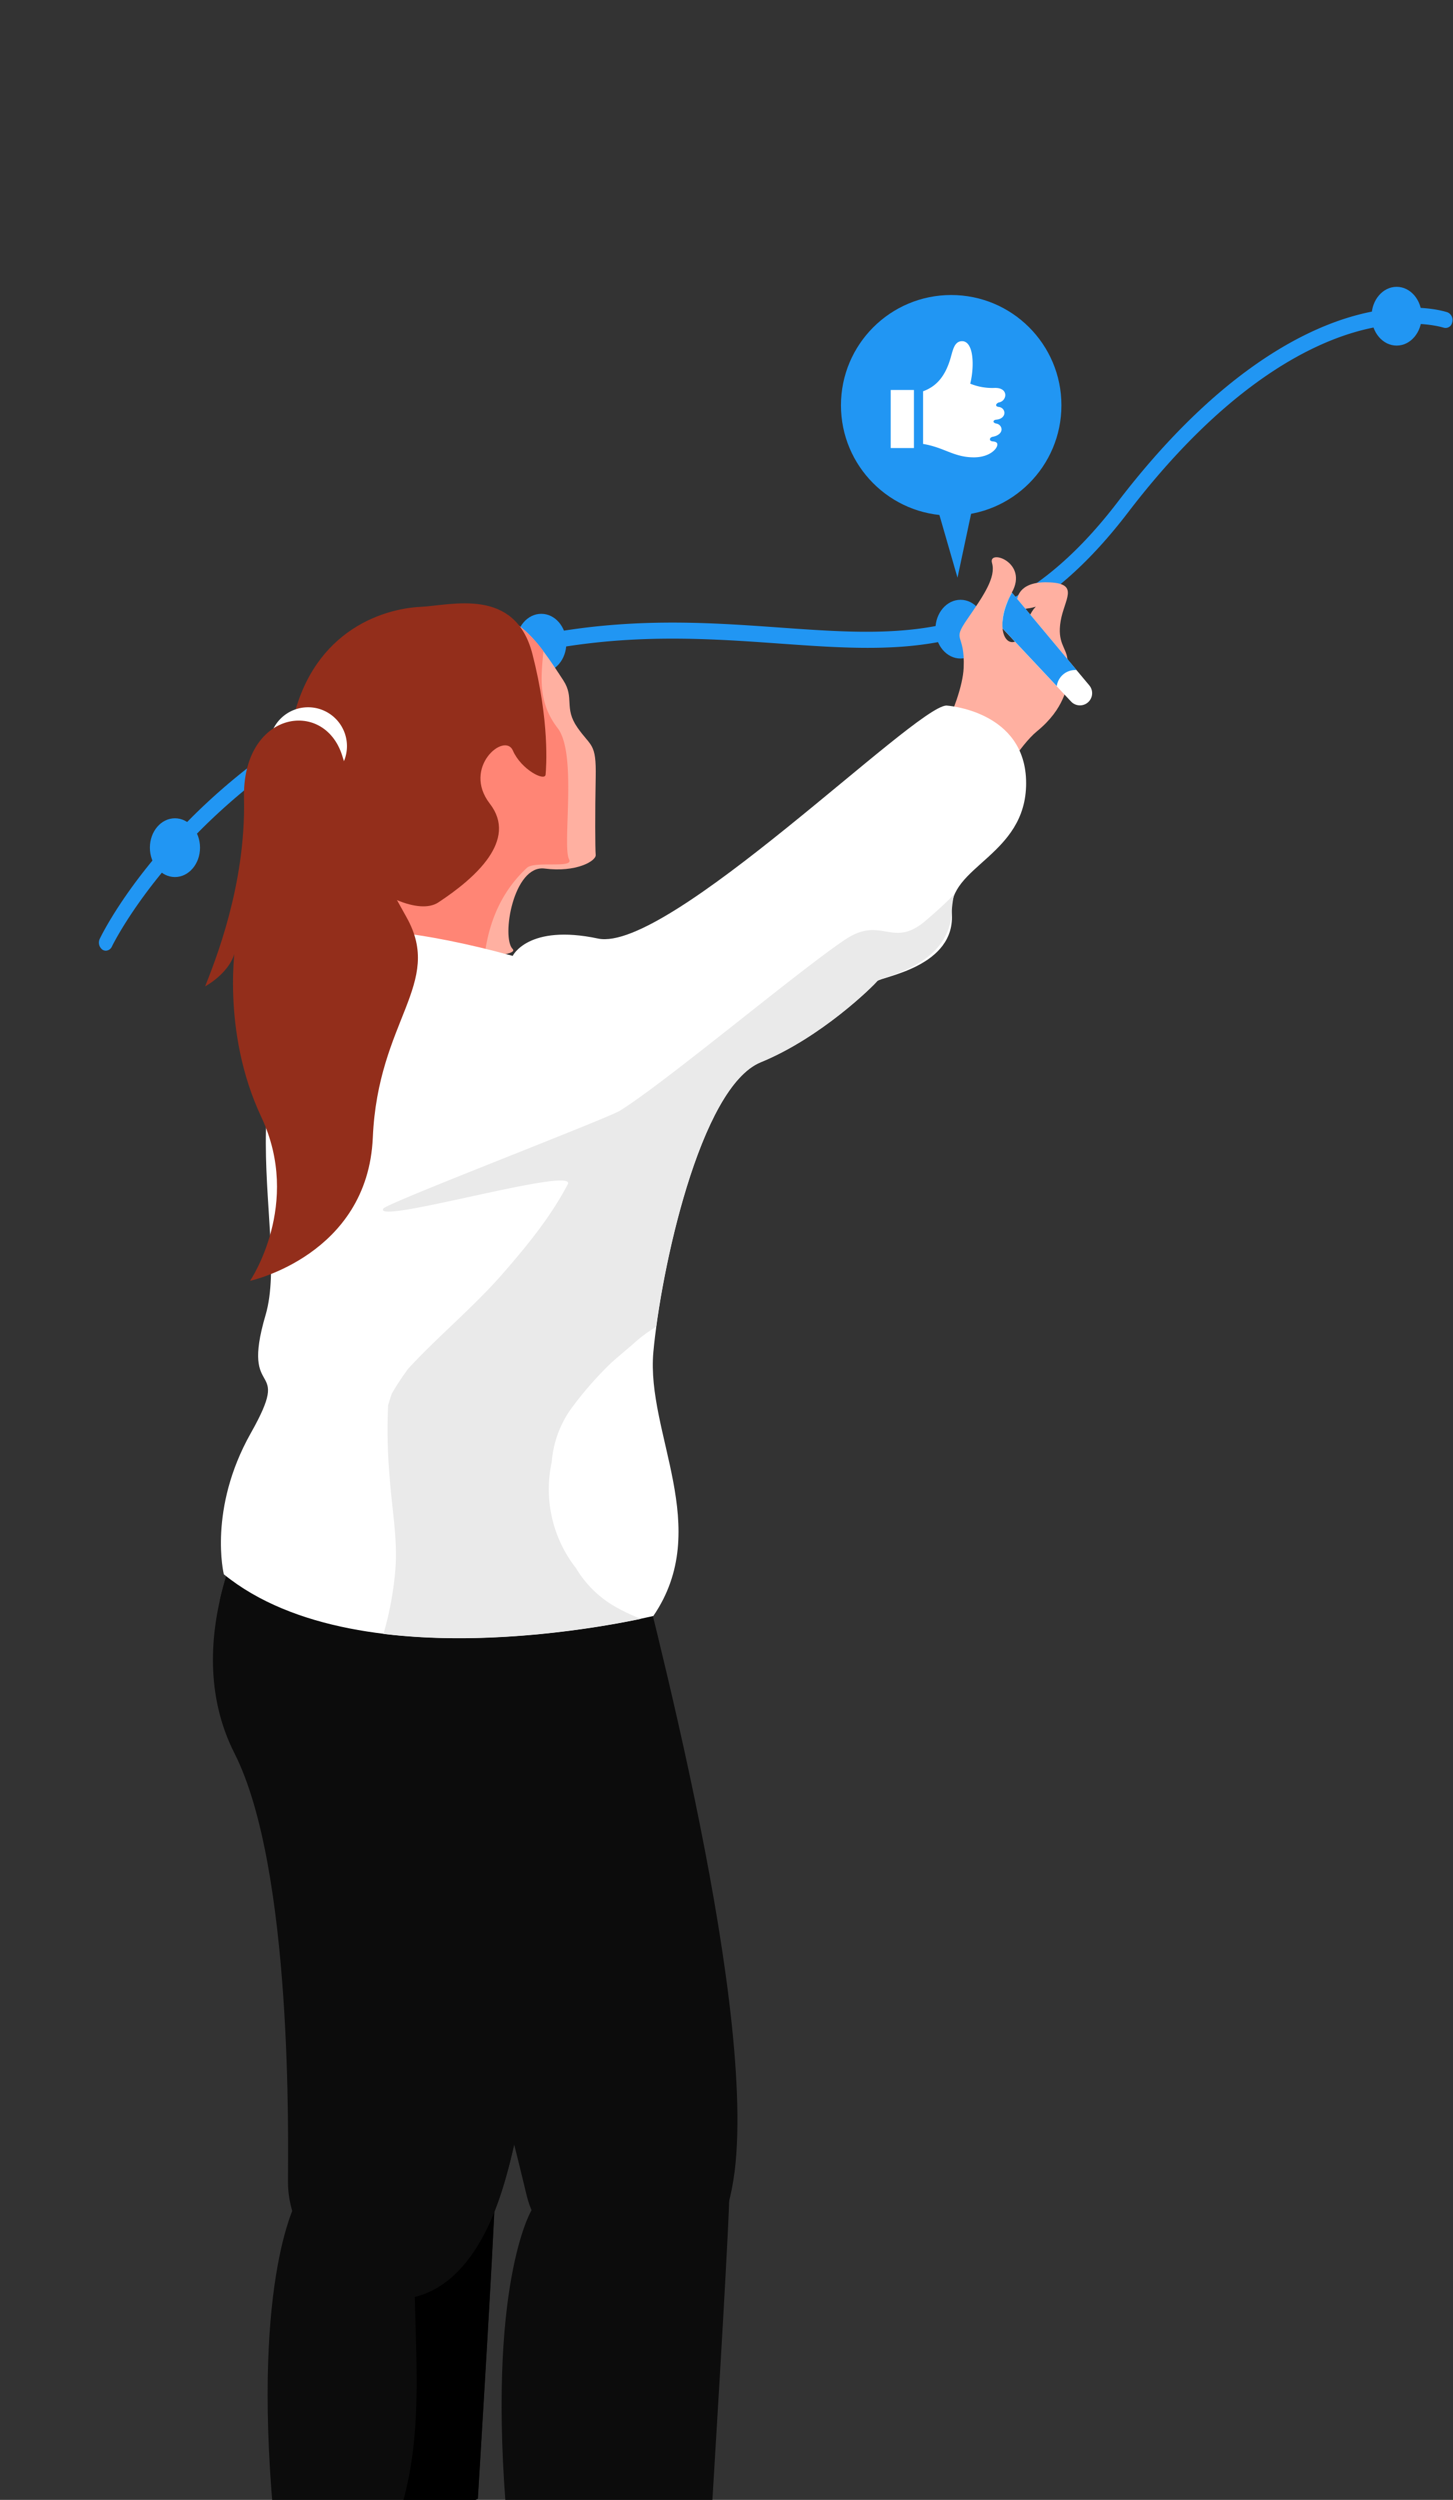 <svg id="Ebene_1" data-name="Ebene 1" xmlns="http://www.w3.org/2000/svg" viewBox="0 0 418.78 720.1"><rect x="0" y="0" width="418.78" height="720.1" fill="#333333" stroke="none"/><defs><style>.cls-1{fill:#2196f3;}.cls-2{fill:#0c0c0c;}.cls-3{fill:#ffb0a1;}.cls-4{fill:#ff8575;}.cls-5{fill:#fff;}.cls-6{fill:#932e1b;}.cls-7{fill:#eaeaea;}</style></defs><title>wie-misst-man-ex-hero</title><path class="cls-1" d="M30.53,273.85a1.79,1.79,0,0,1-1-.29,2.53,2.53,0,0,1-.77-3.14c.3-.62,7.44-15.52,25-33.45,16.09-16.47,44.36-38.64,87.67-50.72,32.58-9.1,59.53-7.18,83.32-5.48,36.93,2.63,66.1,4.71,97.43-36.23,27.34-35.73,51.58-48.69,67.1-53.27,17-5,27.51-1.45,27.95-1.29a2.4,2.4,0,0,1,1.32,2.87,1.94,1.94,0,0,1-2.46,1.54c-.09,0-10.08-3.38-26.17,1.45-14.91,4.48-38.27,17.1-64.81,51.78-32.6,42.6-62.61,40.47-100.6,37.75-23.51-1.67-50.16-3.57-82.16,5.36-81.3,22.7-109.82,81.34-110.1,81.93A2,2,0,0,1,30.53,273.85Z"/><path class="cls-1" d="M409.76,91.08c0,4.68-3.23,8.47-7.22,8.47s-7.23-3.79-7.23-8.47,3.24-8.46,7.23-8.46S409.76,86.41,409.76,91.08Z"/><ellipse class="cls-1" cx="276.84" cy="181.23" rx="7.23" ry="8.46"/><path class="cls-1" d="M163.23,185.27c0,4.68-3.23,8.47-7.22,8.47s-7.23-3.79-7.23-8.47,3.24-8.46,7.23-8.46S163.23,180.6,163.23,185.27Z"/><path class="cls-1" d="M57.65,244.17c0,4.68-3.24,8.47-7.23,8.47s-7.22-3.79-7.22-8.47,3.23-8.46,7.22-8.46S57.65,239.5,57.65,244.17Z"/><path class="cls-2" d="M85.8,633.42S72.66,655,78.74,723.72c0,0,36.47,7.22,59-4,0,0,4.5-73,5-88.74S85.8,633.42,85.8,633.42Z"/><path d="M94.19,631c.63-.05,1.26-.09,1.89-.1,13.48-.13,23.35,12.43,23.41,25.11.1,22.14,2.64,44-3.64,65.65a23,23,0,0,1-1.58,4c8.15-.69,16.46-2.39,23.43-5.87,0,0,4.5-73,5-88.74C143.05,619,110.09,626.62,94.19,631Z"/><path class="cls-2" d="M96.36,445.6s-13.63,42.17,10.86,70.55,41.92,105.51,44.59,116.33c6.71,27.19,56.39,45.55,60.41-12,3.94-56.35-29.64-174.41-31.79-186.94S100,412.69,96.36,445.6Z"/><path class="cls-3" d="M149.78,180.42c4.72,3.39,9.21,10.42,12.55,15.52s.13,7.89,4.06,13.58,5.5,4.32,5.3,14.34-.16,20.63,0,22.4S166,251.37,157,250.19s-12.58,19.84-9.24,23.18-41.35,4.8-35.85-12.29S127.88,164.69,149.78,180.42Z"/><path class="cls-2" d="M73.93,433.86S50.58,471.53,67.56,505,83,617.44,83,628.58c0,28,43.83,57.74,61.53,2.83,17.34-53.76,13-176.43,13.94-189.11S85.3,402.77,73.93,433.86Z"/><path class="cls-2" d="M158.43,442.3c.92-12.68-73.13-39.53-84.5-8.44A97.13,97.13,0,0,0,63.3,461.23a42.81,42.81,0,0,1,9-12.29c8-7.42,13.15,20.53,23.63,23,19.08,4.42,45.16-2.71,45.37,18.91.1,10.23-18.73,32.36-18.73,44.92,0,7.91-1.8,116.33-3.75,126,9.78-2,19.41-10.79,25.72-30.36C161.83,577.65,157.52,455,158.43,442.3Z"/><path class="cls-4" d="M151.85,250c2.25-2.1,13.59.26,12.18-2.42-2.07-3.9,2.43-30.42-3.3-37.84s-4.79-14.73-4.11-22.14a34.48,34.48,0,0,0-6.84-7.18c-21.9-15.73-32.41,63.57-37.91,80.66-3.76,11.7,16,14.71,27.77,14.36C140.9,265.27,144.68,256.68,151.85,250Z"/><path class="cls-3" d="M266.21,222.2s11.07-19.34,11.53-29.79-3.62-7.32,1.11-14.15,8.25-12,7.06-16.11,10.63-.18,5.71,8.55-2.43,16.08,1.49,13.87,1.8-6,5.42-9.82c0,0-5.31,1.76-5.46-.79s1.33-6.68,9.69-6.2,4,4.91,2.94,11.13,1.57,7.62,1.93,10.81,1.75,4.05.67,6.07-1.3,8.24-9.43,14.88c-4.87,4-10.64,13.89-14.08,19.33S266.21,222.2,266.21,222.2Z"/><path class="cls-5" d="M313.14,202.64a3.5,3.5,0,0,1-4.45-.57l-1.88-2-14.28-15.24L288.94,181c-.27-2.63.44-6.32,2.68-10.3l1.55,1.85,2.33,2.78,1.44,1.74,10.7,12.81,6.31,7.54A3.51,3.51,0,0,1,313.14,202.64Z"/><path class="cls-1" d="M310,193h.28l-2.59-3.09-10.7-12.81-1.44-1.74-2.33-2.78-1.55-1.85c-2.24,4-2.95,7.67-2.68,10.3l3.59,3.83,12,12.78A5.38,5.38,0,0,1,310,193Z"/><path class="cls-6" d="M121.3,174.8c8.66-.4,27.14-5.87,32.15,13.58s4,32.68,3.8,34.75-7.07-1.48-9.43-6.93-14.73,4.86-6.63,15.32-4.12,21.37-14.88,28.44-47.59-20.54-42.58-49.21S110,175.33,121.3,174.8Z"/><path class="cls-5" d="M104.5,267.79s15.52-.09,43.27,7.56c0,0,4.42-9.28,24.58-5s91.11-66.68,100.4-67.12c0,0,23,1.41,23,22.37s-22.62,23.92-21.44,37.14c1.42,15.87-20.43,18.57-21.49,19.9S236.77,298.83,219.26,306s-28.83,60.14-30.95,83.48,17.33,50.58,0,76c0,0-83.83,20.51-123.8-12,0,0-4.6-18.74,7.78-40.67s-3.27-8.49,4.25-34S60,299.27,104.5,267.79Z"/><path class="cls-7" d="M266.82,265.18c-9.63,8.26-12.69-1.6-23.25,5.48-13.61,9.11-50.9,40.47-64.7,49.16-2,1.68-66.52,26.38-68.35,28.27-3.58,5.06,56-12.49,53.12-6.95-5,9.45-11.46,17.35-18.47,25.43-8.55,9.85-18.7,18.13-27.53,27.7a78.87,78.87,0,0,0-4.71,7.16c-.39,1.12-.75,2.25-1.07,3.39a154.35,154.35,0,0,0,.45,20.74c.59,8.67,2.31,17.57,1.66,26.27a93.07,93.07,0,0,1-3.45,18.82c31.15,3.81,63.66-2.11,74.23-4.34a53.26,53.26,0,0,1-7.59-3.59,31.07,31.07,0,0,1-11.14-11,36.85,36.85,0,0,1-7-30.58,30.46,30.46,0,0,1,5.39-15.08,102.05,102.05,0,0,1,11.81-13.54c2-1.78,4-3.44,6-5.15a42,42,0,0,1,6.89-5.18c3.46-25.58,14.25-69.73,30.12-76.23,17.51-7.16,32.53-22.07,33.59-23.39s20.69-4,21.49-19.9a32,32,0,0,1,.66-5C272.36,260.33,269.6,262.81,266.82,265.18Z"/><path class="cls-5" d="M100,214.92a11.2,11.2,0,1,1-11.2-11.19A11.2,11.2,0,0,1,100,214.92Z"/><path class="cls-6" d="M70.32,230c.59,25.05-8.54,47.35-11.19,54.12,0,0,9.43-5,8.84-13,0,0-4.42,25.63,7.36,50.68s-3.26,47.15-3.26,47.15,33.91-7.37,35.38-41.26,20.47-44.27,9.73-63.45-8.88-16.3-18.57-46.65C93.31,201,69.73,204.91,70.32,230Z"/><path class="cls-2" d="M153.2,636.65s-13.13,21.62-7,90.3c0,0,36.46,7.23,58.95-4,0,0,4.51-73,5-88.75S153.2,636.65,153.2,636.65Z"/><circle class="cls-1" cx="274.15" cy="116.75" r="31.77"/><path class="cls-5" d="M263.41,129.06h-6.69V112.33h6.69Zm24.45-11.84c-1.2-.16-.81-1,0-1.29a2.22,2.22,0,0,0,1.89-2.1c0-.94-.7-2.18-3.17-2.08a16.84,16.84,0,0,1-6.94-1.23c1.26-5.1,1-12.24-2.35-12.24-2.22,0-2.64,2.52-3.31,4.83-1.7,5.92-4.62,8.39-7.93,9.6v15.17c6.11,1,8.84,3.86,14.64,3.86,4.46,0,6.77-2.42,6.77-3.72,0-.47-.38-.8-1.34-.87-1.13-.09-1-1.14,0-1.33,1.77-.33,2.55-1.28,2.55-2.15a1.76,1.76,0,0,0-1.53-1.65c-1.17-.26-.93-1.06,0-1.13,1.58-.13,2.36-1.07,2.36-2A1.8,1.8,0,0,0,287.86,117.22Z"/><polygon class="cls-1" points="269.68 144.63 275.97 166.4 280.81 143.66 269.68 144.63"/></svg>